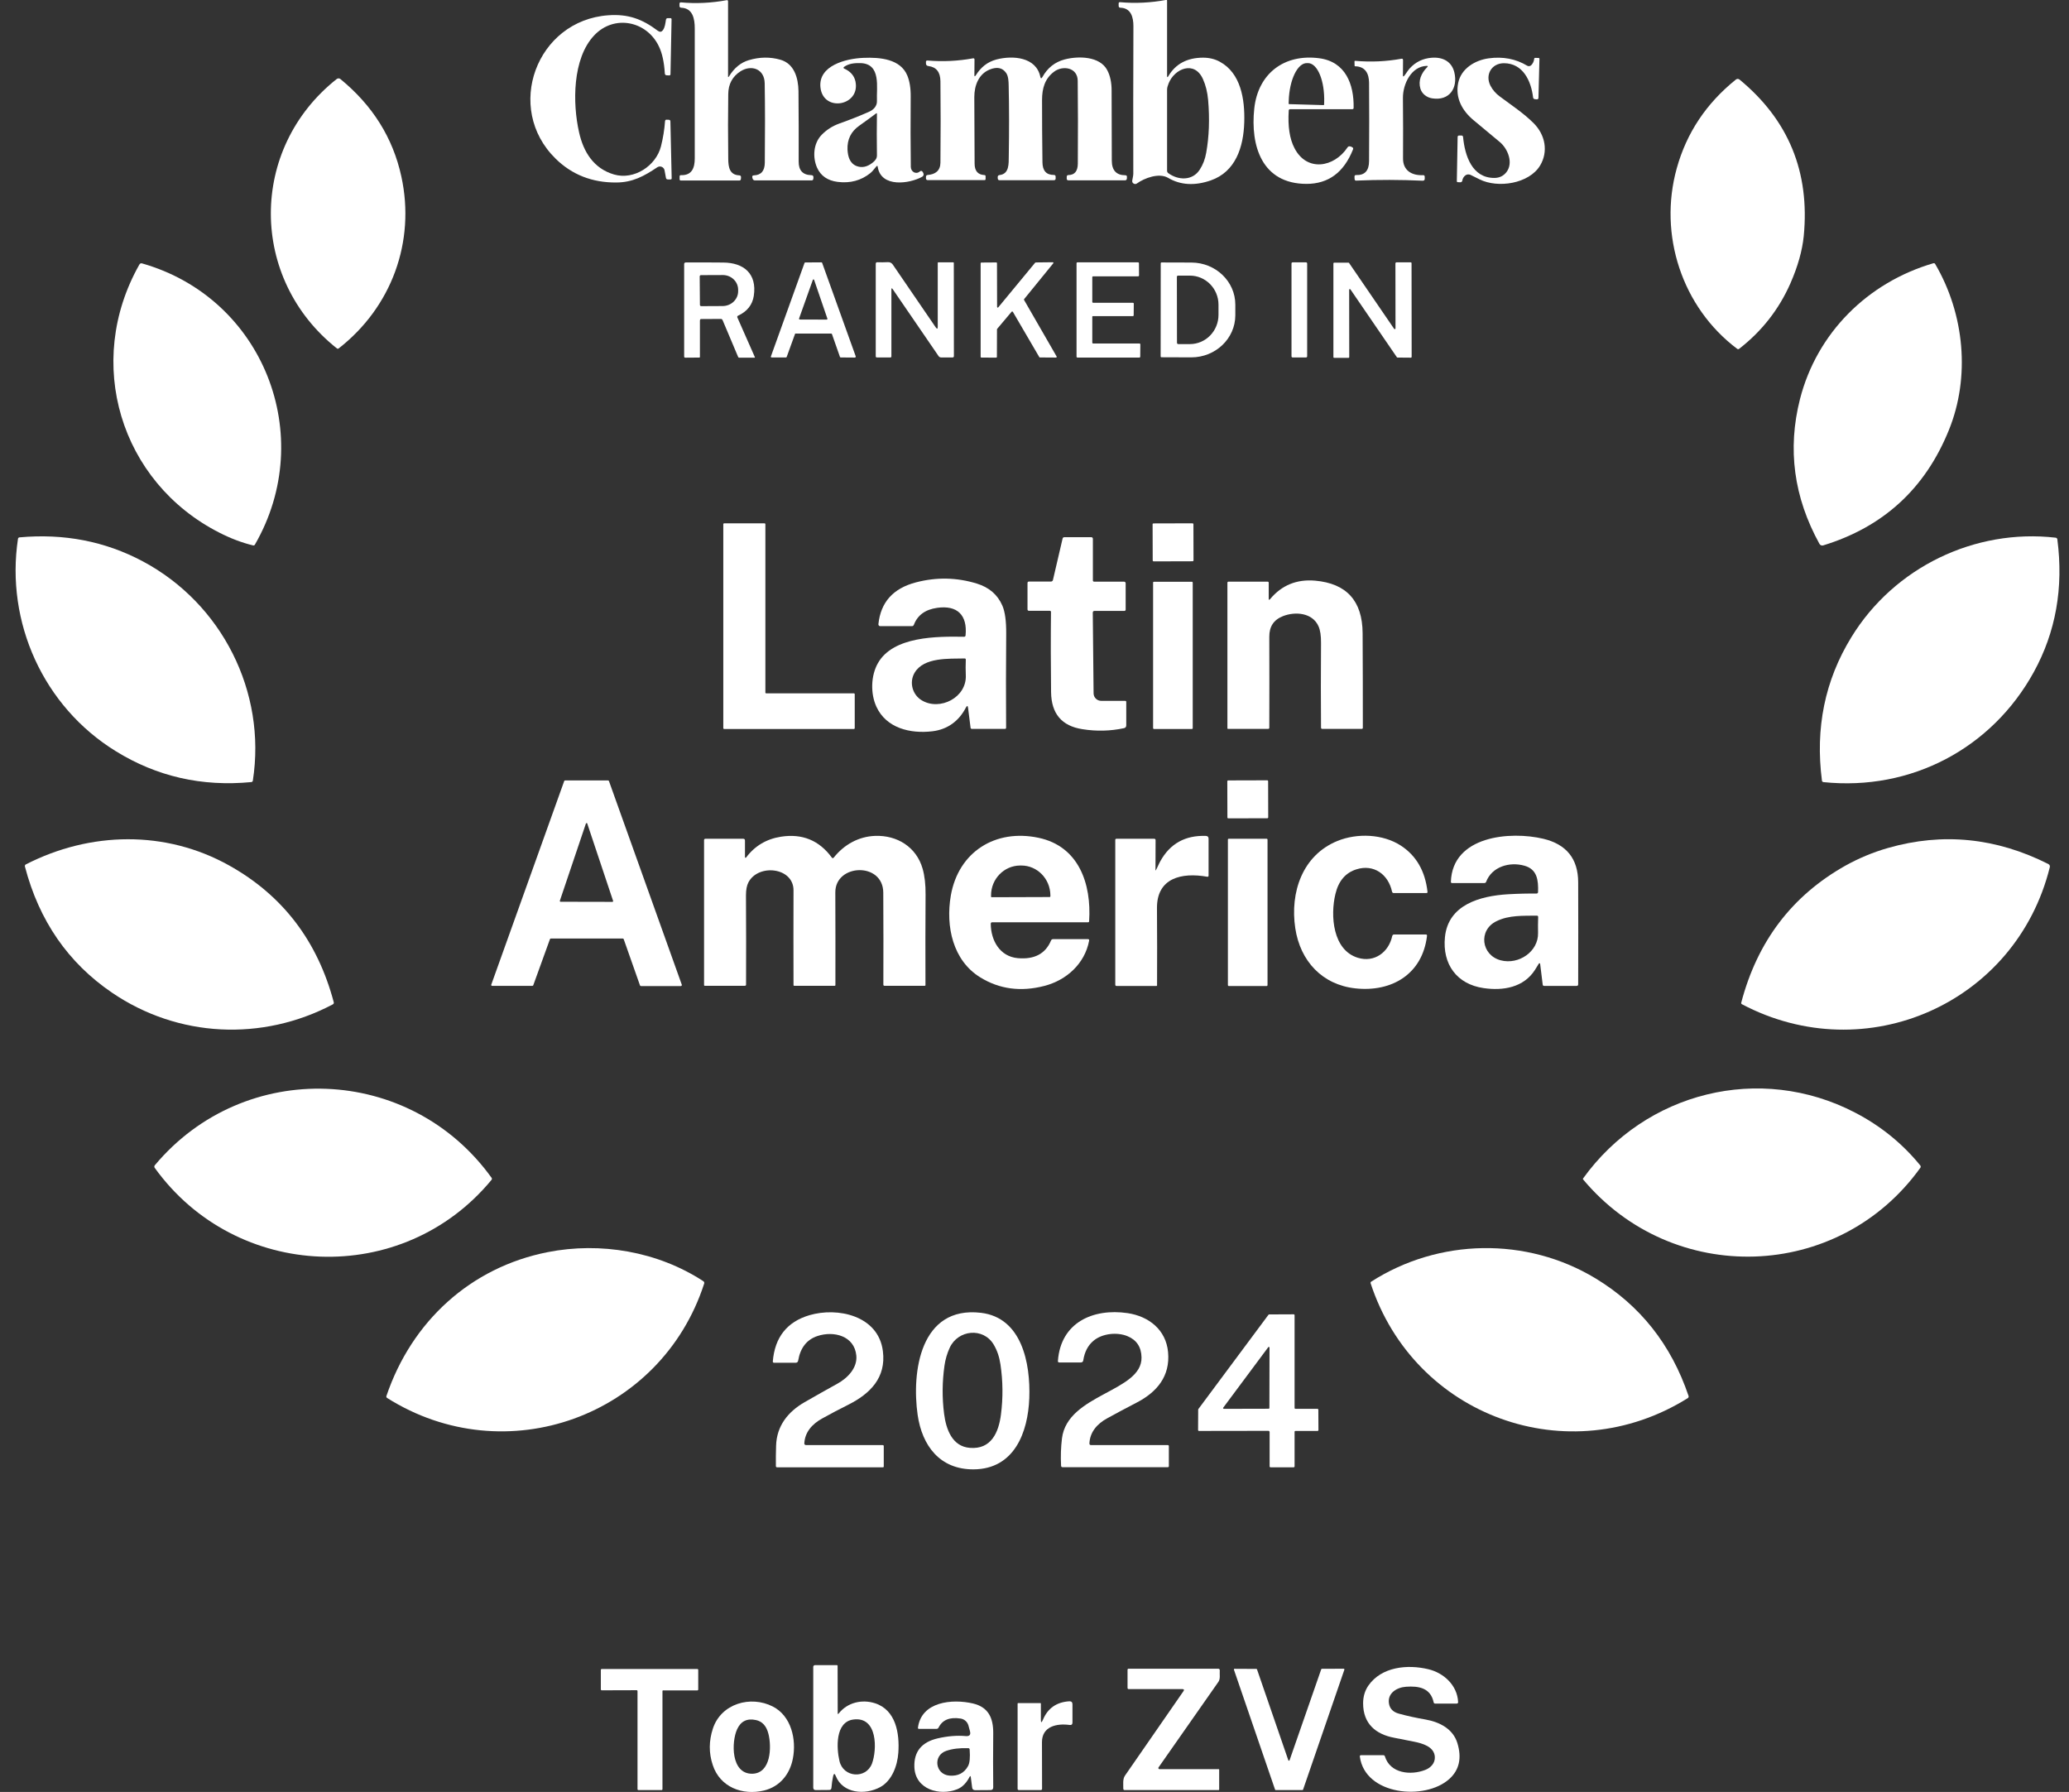 <svg width="97" height="84" viewBox="0 0 97 84" fill="none" xmlns="http://www.w3.org/2000/svg">
<rect x="0" y="0" width="97" height="84" fill="#333333" stroke="none"/>
<g clip-path="url(#clip0_345_2568)">
<path d="M34.184 3.571C34.425 3.181 34.732 2.93 35.108 2.819C35.609 2.67 36.106 2.661 36.589 2.8C37.235 2.986 37.425 3.65 37.435 4.268C37.444 5.429 37.449 6.53 37.444 7.57C37.439 7.988 37.639 8.202 38.034 8.211C38.108 8.211 38.141 8.248 38.136 8.322L38.131 8.378C38.127 8.429 38.099 8.457 38.048 8.457H35.401C35.336 8.457 35.294 8.424 35.28 8.359L35.27 8.318C35.257 8.253 35.28 8.22 35.349 8.22C35.684 8.206 35.851 8.011 35.856 7.63C35.87 6.26 35.87 5.02 35.851 3.906C35.842 3.232 35.233 3.019 34.722 3.339C34.342 3.581 34.147 3.934 34.142 4.412C34.128 5.345 34.128 6.358 34.142 7.458C34.147 7.825 34.198 8.202 34.662 8.22C34.718 8.225 34.741 8.253 34.741 8.308L34.736 8.383C34.736 8.434 34.709 8.462 34.653 8.462H31.927C31.88 8.462 31.857 8.438 31.862 8.392V8.271C31.862 8.229 31.88 8.211 31.922 8.211C32.451 8.229 32.572 7.853 32.572 7.421C32.572 5.387 32.572 3.358 32.572 1.333C32.572 0.882 32.479 0.381 31.936 0.362C31.885 0.357 31.857 0.334 31.857 0.279V0.167C31.857 0.135 31.885 0.111 31.917 0.111H31.922C32.623 0.176 33.338 0.144 34.068 0.009C34.109 -0 34.133 0.018 34.133 0.065V3.562C34.128 3.627 34.147 3.632 34.184 3.571Z" fill="white"/>
<path d="M54.716 3.562C54.716 3.631 54.734 3.636 54.772 3.576C55.111 2.995 55.654 2.707 56.397 2.703C56.685 2.703 56.95 2.763 57.187 2.893C58.171 3.427 58.366 4.644 58.334 5.726C58.301 6.901 57.925 8.053 56.764 8.457C56.012 8.717 55.343 8.68 54.762 8.336C54.335 8.09 53.657 8.345 53.299 8.601C53.239 8.647 53.151 8.629 53.104 8.568C53.086 8.54 53.076 8.503 53.081 8.471C53.095 8.359 53.132 8.252 53.132 8.141C53.127 5.921 53.127 3.618 53.137 1.226C53.137 0.817 53.03 0.376 52.528 0.362C52.473 0.362 52.445 0.329 52.445 0.274V0.158C52.445 0.125 52.468 0.102 52.501 0.102H52.505C53.234 0.167 53.959 0.13 54.679 -0.005C54.697 -0.01 54.711 0.004 54.716 0.018V0.023V3.562ZM54.79 3.905C54.758 3.989 54.716 4.101 54.716 4.189C54.716 5.433 54.716 6.706 54.716 8.006C54.716 8.048 54.734 8.085 54.767 8.113C55.231 8.457 55.905 8.485 56.248 7.951C56.397 7.723 56.499 7.458 56.55 7.161C56.685 6.413 56.718 5.582 56.639 4.676C56.606 4.319 56.527 3.994 56.397 3.706C55.998 2.819 55.064 3.218 54.79 3.905Z" fill="white"/>
<path d="M31.077 1.417C31.179 1.278 31.193 1.092 31.221 0.925C31.23 0.878 31.258 0.85 31.304 0.85H31.425C31.467 0.85 31.485 0.869 31.485 0.911L31.434 3.474C31.434 3.516 31.411 3.539 31.369 3.535C31.295 3.53 31.253 3.53 31.253 3.53C31.202 3.525 31.174 3.498 31.169 3.446C31.137 2.912 31.044 2.485 30.886 2.165C30.315 0.98 28.792 0.669 27.858 1.658C26.832 2.741 26.841 4.849 27.148 6.201C27.352 7.12 27.83 7.9 28.787 8.179C29.725 8.453 30.756 7.775 30.988 6.86C31.086 6.47 31.151 6.075 31.179 5.676C31.183 5.639 31.211 5.606 31.248 5.611L31.351 5.615C31.402 5.615 31.43 5.643 31.43 5.694L31.49 8.36C31.49 8.393 31.471 8.411 31.439 8.411H31.314C31.262 8.411 31.23 8.388 31.221 8.337L31.156 7.984C31.132 7.863 31.021 7.789 30.9 7.807C30.872 7.812 30.844 7.826 30.817 7.84C30.203 8.253 29.665 8.55 28.898 8.555C27.77 8.564 26.818 8.193 26.052 7.441C23.627 5.072 25.151 0.953 28.522 0.716C29.442 0.651 30.101 0.883 30.849 1.449C30.942 1.51 31.012 1.501 31.077 1.417Z" fill="white"/>
<path d="M41.085 7.802C40.992 7.904 40.917 8.025 40.806 8.113C40.374 8.461 39.859 8.601 39.269 8.526C38.8 8.466 38.479 8.243 38.307 7.862C38.089 7.37 38.131 6.715 38.526 6.316C38.758 6.079 39.037 5.902 39.362 5.786C39.859 5.61 40.314 5.429 40.736 5.243C40.95 5.15 41.127 4.974 41.113 4.723C41.085 4.11 41.326 2.986 40.342 2.958C40.063 2.953 39.798 2.972 39.566 3.139C39.547 3.153 39.543 3.181 39.557 3.199C39.561 3.209 39.566 3.213 39.575 3.213C39.868 3.343 40.044 3.543 40.105 3.812C40.351 4.969 38.595 5.28 38.465 4.1C38.354 3.074 39.659 2.744 40.481 2.712C41.257 2.679 42.218 2.763 42.538 3.543C42.645 3.803 42.701 4.138 42.696 4.537C42.687 5.712 42.687 6.808 42.701 7.825C42.706 8.053 42.942 8.192 43.123 8.039C43.17 7.997 43.216 8.002 43.254 8.053C43.272 8.081 43.286 8.108 43.295 8.136C43.314 8.192 43.291 8.257 43.235 8.285C42.645 8.615 41.308 8.81 41.15 7.825C41.145 7.765 41.122 7.76 41.085 7.802ZM40.17 7.788C40.411 7.876 40.657 7.825 40.904 7.63C41.02 7.537 41.117 7.44 41.113 7.277C41.103 6.59 41.103 5.94 41.113 5.331C41.113 5.317 41.103 5.308 41.094 5.308C41.089 5.308 41.085 5.308 41.08 5.313C40.825 5.503 40.555 5.703 40.277 5.898C39.896 6.167 39.715 6.539 39.733 7.012C39.752 7.337 39.835 7.663 40.17 7.788Z" fill="white"/>
<path d="M45.748 3.529C45.989 3.153 46.277 2.907 46.723 2.786C47.48 2.591 48.576 2.67 48.771 3.594C48.789 3.687 48.827 3.692 48.873 3.608C49.11 3.181 49.458 2.907 49.913 2.786C50.55 2.619 51.562 2.628 51.91 3.288C52.05 3.552 52.115 3.873 52.115 4.244C52.115 5.466 52.119 6.562 52.124 7.528C52.124 7.983 52.338 8.215 52.756 8.215C52.811 8.215 52.839 8.243 52.834 8.299L52.83 8.373C52.825 8.424 52.797 8.452 52.746 8.452H50.09C50.034 8.452 50.011 8.424 50.011 8.373V8.29C50.011 8.234 50.039 8.206 50.094 8.206C50.382 8.201 50.526 8.025 50.531 7.677C50.54 6.297 50.54 5.001 50.526 3.789C50.522 3.153 49.816 3.056 49.416 3.362C48.984 3.687 48.854 4.142 48.854 4.69C48.854 5.642 48.859 6.618 48.873 7.612C48.878 8.002 49.054 8.201 49.407 8.201C49.463 8.201 49.491 8.229 49.491 8.285V8.369C49.491 8.424 49.463 8.447 49.407 8.447H46.862C46.811 8.447 46.783 8.424 46.779 8.373L46.774 8.317C46.769 8.252 46.797 8.215 46.862 8.206C47.322 8.155 47.289 7.672 47.294 7.328C47.313 6.107 47.313 5.006 47.289 4.017C47.285 3.826 47.28 3.576 47.169 3.418C46.997 3.172 46.741 3.121 46.398 3.26C45.887 3.469 45.678 3.998 45.678 4.551C45.682 5.54 45.687 6.58 45.692 7.667C45.692 8.011 45.845 8.192 46.151 8.206C46.189 8.211 46.212 8.229 46.207 8.266V8.392C46.207 8.429 46.189 8.443 46.151 8.443H43.495C43.444 8.443 43.416 8.415 43.411 8.364V8.303C43.407 8.238 43.439 8.206 43.5 8.201C43.843 8.173 44.085 8.011 44.09 7.625C44.103 6.302 44.103 5.029 44.09 3.808C44.085 3.381 43.899 3.144 43.532 3.097C43.444 3.088 43.402 3.037 43.411 2.949C43.411 2.939 43.411 2.93 43.411 2.921C43.402 2.86 43.43 2.833 43.49 2.837C44.219 2.898 44.925 2.86 45.613 2.735C45.664 2.726 45.687 2.744 45.687 2.795L45.682 3.497C45.678 3.594 45.701 3.599 45.748 3.529Z" fill="white"/>
<path d="M60.419 5.183C60.372 5.921 60.461 6.511 60.688 6.943C61.264 8.067 62.546 7.858 63.178 6.906C63.201 6.873 63.233 6.855 63.275 6.859C63.326 6.864 63.368 6.878 63.41 6.91C63.442 6.934 63.447 6.966 63.433 7.003C63.006 8.081 62.281 8.62 61.25 8.62C59.156 8.615 58.617 6.831 58.803 5.09C58.979 3.446 60.21 2.512 61.854 2.731C63.075 2.893 63.484 3.943 63.461 5.057C63.461 5.099 63.438 5.118 63.401 5.118H60.498C60.442 5.118 60.419 5.141 60.419 5.183ZM60.438 4.881L62.054 4.927C62.068 4.927 62.077 4.918 62.077 4.904L62.081 4.788C62.109 3.794 61.775 2.972 61.329 2.958H61.278C60.832 2.944 60.447 3.743 60.419 4.737L60.414 4.853C60.414 4.867 60.423 4.881 60.438 4.881Z" fill="white"/>
<path d="M65.834 3.553C65.927 3.441 65.996 3.311 66.094 3.204C66.368 2.902 66.712 2.74 67.116 2.707C67.636 2.666 68.058 2.875 68.184 3.395C68.356 4.119 67.961 4.737 67.148 4.611C66.893 4.574 66.66 4.398 66.591 4.152C66.484 3.78 66.628 3.432 66.911 3.149C66.953 3.107 66.944 3.088 66.888 3.088C66.154 3.111 65.769 3.952 65.773 4.588C65.783 5.559 65.783 6.502 65.778 7.426C65.773 7.997 66.196 8.234 66.712 8.211C66.767 8.206 66.795 8.234 66.795 8.29V8.378C66.795 8.443 66.763 8.471 66.698 8.471C65.667 8.424 64.631 8.42 63.591 8.466C63.535 8.471 63.507 8.443 63.507 8.387C63.507 8.322 63.502 8.29 63.502 8.285C63.502 8.229 63.53 8.201 63.581 8.206C63.981 8.22 64.185 8.002 64.185 7.551C64.194 6.269 64.194 5.048 64.185 3.878C64.18 3.464 64.023 3.116 63.53 3.107C63.516 3.107 63.512 3.097 63.507 3.084L63.502 2.879C63.502 2.861 63.512 2.851 63.53 2.851C64.264 2.916 64.989 2.884 65.699 2.754C65.75 2.744 65.778 2.763 65.778 2.819L65.773 3.534C65.773 3.594 65.797 3.599 65.834 3.553Z" fill="white"/>
<path d="M68.709 8.215C68.625 8.276 68.574 8.359 68.555 8.471C68.551 8.513 68.509 8.545 68.467 8.545L68.351 8.54C68.314 8.54 68.3 8.522 68.3 8.485L68.337 6.427C68.337 6.376 68.365 6.348 68.416 6.353H68.523C68.56 6.353 68.588 6.381 68.592 6.418C68.676 7.3 69.015 8.345 70.06 8.341C70.297 8.341 70.487 8.248 70.627 8.067C70.961 7.635 70.692 6.971 70.311 6.655C69.935 6.339 69.526 6 69.089 5.638C68.555 5.197 68.216 4.588 68.365 3.882C68.504 3.213 69.15 2.823 69.791 2.735C70.459 2.642 71.063 2.758 71.597 3.079C71.658 3.116 71.737 3.107 71.788 3.056C71.867 2.977 71.913 2.874 71.927 2.758C71.932 2.726 71.945 2.712 71.978 2.712L72.131 2.717C72.154 2.717 72.173 2.735 72.173 2.758L72.127 4.584C72.127 4.635 72.099 4.658 72.048 4.658L71.96 4.649C71.913 4.644 71.88 4.616 71.876 4.57C71.783 3.799 71.407 2.967 70.51 2.963C69.921 2.963 69.614 3.515 69.879 4.022C69.981 4.217 70.125 4.384 70.315 4.523C70.85 4.923 71.449 5.317 71.908 5.782C72.452 6.33 72.591 7.11 72.206 7.756C71.69 8.615 70.222 8.838 69.363 8.406C69.224 8.336 69.08 8.262 68.931 8.192C68.853 8.164 68.769 8.174 68.709 8.215Z" fill="white"/>
<path d="M18.816 8.272C19.485 11.332 18.356 14.402 15.876 16.334C15.853 16.352 15.82 16.352 15.797 16.334C11.678 13.074 11.655 6.971 15.788 3.702C15.839 3.665 15.909 3.665 15.955 3.702C17.469 4.942 18.421 6.46 18.816 8.272Z" fill="white"/>
<path d="M83.941 13.278C83.403 14.499 82.604 15.521 81.54 16.348C81.508 16.376 81.471 16.376 81.438 16.348C78.851 14.402 77.746 10.998 78.61 7.891C79.07 6.233 79.994 4.844 81.382 3.73C81.434 3.688 81.503 3.688 81.554 3.73C83.853 5.624 84.856 8.072 84.564 11.068C84.494 11.755 84.285 12.493 83.941 13.278Z" fill="white"/>
<path d="M32.814 15.034V16.733C32.814 16.752 32.804 16.761 32.786 16.761L32.131 16.766C32.094 16.766 32.075 16.747 32.075 16.71V12.382C32.075 12.331 32.103 12.303 32.154 12.303C32.749 12.298 33.334 12.303 33.905 12.307C34.857 12.312 35.498 12.818 35.34 13.868C35.275 14.29 35.029 14.602 34.597 14.801C34.569 14.815 34.555 14.848 34.569 14.88L35.391 16.743C35.396 16.752 35.391 16.761 35.382 16.766C35.377 16.766 35.377 16.766 35.373 16.766H34.653C34.63 16.766 34.616 16.756 34.606 16.733L33.877 15.006C33.859 14.969 33.831 14.95 33.794 14.95L32.897 14.955C32.842 14.945 32.814 14.973 32.814 15.034ZM32.804 12.957L32.814 14.29C32.814 14.328 32.842 14.351 32.879 14.351L33.886 14.346C34.286 14.341 34.606 14.03 34.606 13.654V13.575C34.602 13.194 34.277 12.888 33.877 12.893L32.869 12.897C32.832 12.893 32.804 12.925 32.804 12.957Z" fill="white"/>
<path d="M37.272 15.656L36.882 16.733C36.877 16.747 36.863 16.756 36.845 16.756H36.176C36.153 16.756 36.139 16.738 36.139 16.719C36.139 16.715 36.139 16.71 36.143 16.705L37.718 12.326C37.722 12.312 37.736 12.303 37.755 12.303L38.507 12.298C38.526 12.298 38.54 12.307 38.544 12.321L40.119 16.705C40.128 16.724 40.114 16.747 40.096 16.756C40.091 16.756 40.086 16.761 40.082 16.761L39.417 16.756C39.399 16.756 39.385 16.747 39.38 16.733L39.004 15.66C38.999 15.646 38.986 15.637 38.967 15.637H37.314C37.29 15.628 37.276 15.637 37.272 15.656ZM37.462 14.931C37.458 14.95 37.462 14.968 37.481 14.973C37.486 14.973 37.49 14.978 37.495 14.978L38.758 14.982C38.777 14.982 38.791 14.968 38.791 14.95C38.791 14.945 38.791 14.94 38.791 14.94L38.168 13.12C38.164 13.101 38.14 13.092 38.126 13.101C38.117 13.106 38.108 13.111 38.108 13.12L37.462 14.931Z" fill="white"/>
<path d="M43.964 15.307V12.321C43.964 12.307 43.969 12.298 43.988 12.298H44.694C44.708 12.298 44.717 12.307 44.717 12.321L44.721 16.691C44.721 16.738 44.698 16.756 44.656 16.756H44.127C44.071 16.756 44.029 16.733 44.002 16.691L41.851 13.552C41.814 13.496 41.791 13.501 41.791 13.57V16.705C41.791 16.742 41.772 16.756 41.74 16.756H41.113C41.076 16.756 41.057 16.738 41.057 16.701V12.367C41.057 12.316 41.085 12.289 41.136 12.293C41.289 12.298 41.452 12.298 41.624 12.289C41.721 12.284 41.796 12.321 41.851 12.395C42.515 13.366 43.184 14.346 43.862 15.335C43.932 15.437 43.964 15.428 43.964 15.307Z" fill="white"/>
<path d="M48.562 12.302L49.356 12.293C49.375 12.293 49.389 12.307 49.389 12.325C49.389 12.335 49.384 12.339 49.379 12.344L48.014 14.021C48.005 14.03 48.005 14.044 48.009 14.058L49.537 16.71C49.547 16.724 49.542 16.747 49.523 16.756C49.519 16.761 49.514 16.761 49.505 16.761L48.752 16.756C48.743 16.756 48.729 16.751 48.724 16.738L47.484 14.615C47.475 14.601 47.457 14.597 47.438 14.606C47.433 14.606 47.433 14.61 47.429 14.61L46.751 15.414C46.746 15.418 46.741 15.428 46.741 15.437L46.737 16.733C46.737 16.751 46.723 16.765 46.704 16.765L46.008 16.761C45.989 16.761 45.975 16.747 45.975 16.728V12.339C45.975 12.321 45.989 12.307 46.008 12.307L46.709 12.302C46.727 12.302 46.741 12.316 46.741 12.335L46.746 14.387C46.746 14.406 46.76 14.42 46.779 14.42C46.788 14.42 46.797 14.415 46.802 14.406L48.529 12.316C48.543 12.307 48.553 12.302 48.562 12.302Z" fill="white"/>
<path d="M51.209 14.852V16.06C51.209 16.083 51.228 16.102 51.251 16.102H53.42C53.443 16.102 53.462 16.12 53.462 16.143L53.457 16.719C53.457 16.742 53.438 16.761 53.415 16.761H50.513C50.489 16.761 50.471 16.742 50.471 16.719V12.34C50.471 12.316 50.489 12.298 50.513 12.298H53.355C53.378 12.298 53.397 12.316 53.397 12.34L53.401 12.911C53.401 12.934 53.383 12.953 53.359 12.953H51.251C51.228 12.953 51.209 12.971 51.209 12.995V14.151C51.209 14.174 51.228 14.193 51.251 14.193H53.113C53.136 14.193 53.155 14.211 53.155 14.235L53.15 14.778C53.15 14.801 53.132 14.82 53.109 14.82H51.251C51.228 14.81 51.209 14.829 51.209 14.852Z" fill="white"/>
<path d="M54.418 12.34C54.418 12.321 54.432 12.303 54.455 12.303L55.858 12.307C56.996 12.312 57.915 13.194 57.915 14.281V14.783C57.911 15.874 56.986 16.752 55.849 16.752L54.446 16.747C54.428 16.747 54.414 16.729 54.414 16.71L54.418 12.34ZM55.175 12.976L55.18 16.069C55.18 16.102 55.208 16.13 55.24 16.13H55.784C56.527 16.13 57.126 15.517 57.126 14.759V14.281C57.126 13.529 56.522 12.916 55.779 12.92H55.236C55.203 12.916 55.175 12.944 55.175 12.976Z" fill="white"/>
<path d="M60.6 12.298H61.231C61.259 12.298 61.283 12.321 61.283 12.349V16.705C61.283 16.733 61.259 16.756 61.231 16.756H60.6C60.572 16.756 60.549 16.733 60.549 16.705V12.349C60.549 12.321 60.572 12.298 60.6 12.298Z" fill="white"/>
<path d="M65.462 12.298H66.145C66.163 12.298 66.177 12.312 66.177 12.335L66.182 16.728C66.182 16.747 66.168 16.766 66.145 16.766L65.518 16.761C65.509 16.761 65.495 16.756 65.49 16.747L63.312 13.566C63.303 13.552 63.279 13.543 63.266 13.556C63.256 13.566 63.247 13.575 63.252 13.589L63.256 16.738C63.256 16.756 63.242 16.775 63.219 16.775H62.55C62.532 16.775 62.513 16.761 62.513 16.738V12.349C62.513 12.33 62.527 12.312 62.55 12.312H63.219C63.233 12.312 63.242 12.316 63.247 12.326L65.36 15.414C65.369 15.428 65.393 15.437 65.406 15.423C65.416 15.419 65.425 15.405 65.425 15.391L65.421 12.344C65.43 12.312 65.444 12.298 65.462 12.298Z" fill="white"/>
<path d="M10.28 24.967C5.631 22.599 3.94 16.988 6.532 12.405C6.564 12.349 6.606 12.33 6.666 12.349C12.346 13.97 14.891 20.434 11.951 25.529C11.933 25.562 11.9 25.576 11.863 25.566C11.343 25.441 10.818 25.241 10.28 24.967Z" fill="white"/>
<path d="M91.368 20.161C90.258 22.905 88.293 24.703 85.474 25.567C85.409 25.585 85.335 25.557 85.302 25.497C84.095 23.309 83.793 21.048 84.388 18.707C85.182 15.605 87.56 13.241 90.639 12.34C90.676 12.331 90.713 12.344 90.727 12.377C92.106 14.727 92.376 17.681 91.368 20.161Z" fill="white"/>
<path d="M35.921 32.501H40.031C40.054 32.501 40.072 32.519 40.072 32.542V34.131C40.072 34.154 40.054 34.173 40.031 34.173H33.952C33.928 34.173 33.91 34.154 33.91 34.131V24.573C33.91 24.55 33.928 24.531 33.952 24.531H35.842C35.865 24.531 35.883 24.55 35.883 24.573V32.459C35.879 32.482 35.897 32.501 35.921 32.501Z" fill="white"/>
<path d="M54.079 24.536L55.904 24.531C55.928 24.531 55.951 24.55 55.951 24.573L55.955 26.264C55.955 26.287 55.937 26.31 55.914 26.31L54.088 26.315C54.065 26.315 54.042 26.296 54.042 26.273L54.037 24.582C54.033 24.555 54.051 24.536 54.079 24.536Z" fill="white"/>
<path d="M6.695 26.314C10.405 28.292 12.5 32.435 11.854 36.592C11.85 36.629 11.817 36.661 11.78 36.661C9.467 36.884 7.349 36.401 5.427 35.212C2.036 33.122 0.253 29.17 0.843 25.255C0.848 25.223 0.875 25.195 0.908 25.19C2.993 25 4.925 25.371 6.695 26.314Z" fill="white"/>
<path d="M95.348 31.507C93.379 35.083 89.594 37.089 85.484 36.662C85.451 36.657 85.423 36.629 85.418 36.597C85.098 34.135 85.553 31.892 86.798 29.867C88.804 26.593 92.585 24.768 96.379 25.205C96.416 25.209 96.448 25.242 96.453 25.279C96.75 27.559 96.379 29.631 95.348 31.507Z" fill="white"/>
<path d="M51.232 28.724L51.27 32.5C51.27 32.695 51.432 32.853 51.627 32.853H52.746C52.784 32.853 52.802 32.871 52.802 32.904V34C52.802 34.074 52.765 34.121 52.691 34.135C52.059 34.269 51.413 34.288 50.745 34.181C49.779 34.032 49.291 33.457 49.277 32.449C49.263 31.195 49.259 29.941 49.273 28.692C49.273 28.65 49.254 28.631 49.212 28.631H48.242C48.195 28.631 48.172 28.608 48.172 28.562V27.331C48.172 27.285 48.195 27.261 48.242 27.261H49.273C49.319 27.261 49.356 27.229 49.365 27.187L49.816 25.25C49.825 25.204 49.858 25.181 49.904 25.181H51.154C51.209 25.181 51.237 25.209 51.237 25.264V27.21C51.237 27.243 51.26 27.266 51.293 27.266H52.691C52.746 27.266 52.774 27.294 52.774 27.349V28.58C52.774 28.608 52.751 28.636 52.719 28.636H51.321C51.26 28.636 51.232 28.664 51.232 28.724Z" fill="white"/>
<path d="M45.269 29.779C45.358 28.836 44.884 28.358 43.937 28.493C43.379 28.572 43.017 28.836 42.845 29.287C42.827 29.329 42.799 29.352 42.752 29.352H41.266C41.22 29.352 41.182 29.315 41.182 29.268C41.182 29.264 41.182 29.264 41.182 29.259C41.289 28.228 41.874 27.578 42.943 27.299C43.904 27.048 44.856 27.067 45.794 27.355C46.37 27.531 46.769 27.875 46.992 28.386C47.118 28.674 47.178 29.115 47.173 29.714C47.16 31.196 47.16 32.659 47.169 34.108C47.169 34.149 47.15 34.168 47.108 34.168H45.571C45.529 34.168 45.506 34.149 45.502 34.108L45.386 33.188C45.371 33.072 45.339 33.067 45.283 33.169C44.958 33.801 44.419 34.196 43.714 34.279C42.664 34.405 41.549 34.126 41.09 33.132C40.806 32.519 40.825 31.679 41.155 31.093C41.87 29.816 43.946 29.83 45.195 29.849C45.242 29.849 45.265 29.826 45.269 29.779ZM43.217 32.83C44.062 33.337 45.334 32.7 45.279 31.642C45.269 31.409 45.269 31.172 45.279 30.931C45.283 30.884 45.26 30.861 45.214 30.866C44.494 30.884 43.319 30.801 42.882 31.53C42.613 31.98 42.775 32.57 43.217 32.83Z" fill="white"/>
<path d="M59.546 28.083C60.089 27.433 60.79 27.145 61.654 27.219C63.131 27.349 63.874 28.167 63.883 29.681C63.893 31.213 63.893 32.695 63.893 34.121C63.893 34.149 63.869 34.167 63.846 34.167H61.984C61.956 34.167 61.937 34.144 61.933 34.116C61.923 32.871 61.923 31.548 61.933 30.145C61.937 29.802 61.896 29.532 61.812 29.351C61.529 28.724 60.734 28.654 60.149 28.882C59.708 29.058 59.504 29.374 59.508 29.857C59.513 31.297 59.513 32.718 59.508 34.111C59.508 34.149 59.49 34.167 59.453 34.167H57.567C57.553 34.167 57.544 34.153 57.544 34.139V27.322C57.544 27.285 57.562 27.266 57.595 27.266H59.429C59.467 27.266 59.481 27.285 59.481 27.322V28.06C59.481 28.13 59.504 28.134 59.546 28.083Z" fill="white"/>
<path d="M54.098 27.27H55.881C55.9 27.27 55.918 27.289 55.918 27.308V34.135C55.918 34.153 55.9 34.172 55.881 34.172H54.098C54.079 34.172 54.06 34.153 54.06 34.135V27.308C54.06 27.284 54.079 27.27 54.098 27.27Z" fill="white"/>
<path d="M25.782 44.027L25.002 46.182C24.997 46.2 24.979 46.214 24.956 46.214H23.075C23.047 46.214 23.028 46.191 23.028 46.168C23.028 46.163 23.028 46.158 23.033 46.154L26.451 36.614C26.456 36.596 26.474 36.582 26.498 36.582H28.504C28.522 36.582 28.541 36.596 28.55 36.614L31.964 46.158C31.973 46.182 31.959 46.209 31.936 46.219C31.931 46.219 31.927 46.223 31.917 46.223H30.05C30.032 46.223 30.013 46.209 30.004 46.191L29.242 44.027C29.233 44.008 29.219 43.994 29.196 43.994H25.824C25.806 43.994 25.787 44.008 25.782 44.027ZM26.247 42.225C26.242 42.243 26.251 42.262 26.27 42.271C26.275 42.271 26.275 42.271 26.279 42.271L28.713 42.276C28.731 42.276 28.745 42.262 28.745 42.243C28.745 42.239 28.745 42.234 28.745 42.234L27.533 38.607C27.529 38.588 27.51 38.579 27.491 38.584C27.482 38.588 27.473 38.593 27.468 38.607L26.247 42.225Z" fill="white"/>
<path d="M57.581 36.583L59.411 36.578C59.434 36.578 59.453 36.597 59.453 36.62L59.457 38.315C59.457 38.338 59.438 38.357 59.415 38.357L57.586 38.361C57.562 38.361 57.544 38.343 57.544 38.32L57.539 36.625C57.539 36.601 57.558 36.583 57.581 36.583Z" fill="white"/>
<path d="M34.926 40.182C34.926 40.196 34.94 40.21 34.954 40.21C34.964 40.21 34.973 40.205 34.977 40.2C35.386 39.653 35.934 39.327 36.617 39.221C37.611 39.067 38.405 39.392 38.995 40.196C39.027 40.238 39.06 40.238 39.092 40.196C39.575 39.592 40.253 39.211 41.029 39.183C42.06 39.146 42.961 39.703 43.253 40.716C43.351 41.055 43.397 41.464 43.393 41.937C43.383 43.317 43.383 44.729 43.388 46.178C43.388 46.201 43.379 46.21 43.356 46.21H41.47C41.433 46.21 41.414 46.191 41.414 46.154C41.419 44.747 41.419 43.312 41.41 41.844C41.405 40.395 39.157 40.484 39.162 41.831C39.166 43.307 39.171 44.757 39.166 46.182C39.166 46.196 39.153 46.21 39.139 46.21H37.23C37.216 46.21 37.202 46.196 37.202 46.182C37.197 44.678 37.197 43.196 37.202 41.738C37.207 40.651 35.549 40.479 35.089 41.361C35.01 41.51 34.973 41.71 34.973 41.97C34.982 43.447 34.982 44.84 34.977 46.154C34.977 46.191 34.959 46.21 34.917 46.21H33.036C33.022 46.21 33.008 46.196 33.008 46.182V39.383C33.008 39.337 33.032 39.318 33.078 39.318H34.843C34.898 39.318 34.926 39.346 34.926 39.402V40.182Z" fill="white"/>
<path d="M46.449 43.308C46.458 44.092 46.876 44.836 47.712 44.914C48.492 44.984 49.013 44.71 49.273 44.092C49.291 44.046 49.324 44.023 49.375 44.023H51C51.051 44.023 51.07 44.046 51.061 44.097C50.856 45.175 50.002 45.946 48.966 46.215C47.856 46.503 46.853 46.368 45.957 45.815C44.675 45.026 44.327 43.433 44.577 41.979C44.935 39.931 46.667 38.844 48.688 39.272C50.582 39.671 51.177 41.436 51.061 43.182C51.061 43.215 51.042 43.233 51.01 43.233H46.519C46.477 43.229 46.449 43.257 46.449 43.308ZM46.495 42.058L49.212 42.049C49.231 42.049 49.245 42.035 49.245 42.017V41.97C49.24 41.194 48.627 40.568 47.875 40.572H47.824C47.071 40.577 46.458 41.204 46.463 41.979V42.026C46.463 42.044 46.477 42.058 46.495 42.058Z" fill="white"/>
<path d="M54.2 40.772C54.274 40.642 54.325 40.498 54.4 40.368C54.855 39.546 55.565 39.151 56.531 39.184C56.62 39.188 56.661 39.23 56.661 39.318V41.041C56.661 41.088 56.638 41.106 56.592 41.097C55.403 40.888 54.233 41.148 54.242 42.569C54.251 43.777 54.251 44.984 54.246 46.192C54.246 46.206 54.233 46.219 54.219 46.219H52.352C52.305 46.219 52.287 46.196 52.287 46.154V39.374C52.287 39.337 52.305 39.318 52.342 39.318H54.107C54.154 39.318 54.177 39.341 54.177 39.388L54.172 40.763C54.163 40.814 54.177 40.814 54.2 40.772Z" fill="white"/>
<path d="M66.925 41.803C66.93 41.845 66.911 41.863 66.869 41.863H65.341C65.3 41.863 65.272 41.84 65.263 41.798C65.086 40.981 64.403 40.498 63.6 40.749C63.084 40.907 62.75 41.297 62.606 41.914C62.364 42.922 62.481 44.534 63.656 44.896C64.436 45.137 65.109 44.636 65.272 43.874C65.281 43.832 65.318 43.804 65.36 43.804H66.842C66.888 43.804 66.907 43.828 66.902 43.87C66.688 45.667 65.244 46.517 63.544 46.331C61.998 46.164 60.957 45.058 60.725 43.507C60.474 41.831 61.059 40.089 62.704 39.42C63.632 39.044 64.831 39.091 65.676 39.639C66.396 40.108 66.814 40.828 66.925 41.803Z" fill="white"/>
<path d="M72.145 45.17C72.085 45.268 72.025 45.365 71.964 45.463C71.439 46.285 70.478 46.456 69.549 46.317C68.305 46.136 67.613 45.203 67.743 43.925C67.896 42.411 69.382 41.998 70.701 41.919C71.203 41.891 71.644 41.882 72.034 41.887C72.076 41.887 72.108 41.859 72.108 41.817C72.127 41.255 72.066 40.749 71.472 40.582C70.771 40.382 69.944 40.628 69.675 41.334C69.661 41.376 69.628 41.394 69.586 41.394H68.072C68.044 41.394 68.021 41.371 68.021 41.343C68.086 39.174 70.812 38.951 72.354 39.318C73.441 39.578 73.984 40.257 73.989 41.352C73.994 42.88 73.994 44.478 73.989 46.141C73.989 46.187 73.966 46.215 73.915 46.215H72.396C72.354 46.215 72.331 46.196 72.326 46.155L72.206 45.184C72.206 45.165 72.187 45.151 72.169 45.156C72.159 45.156 72.15 45.161 72.145 45.17ZM70.362 45.017C71.198 45.235 72.131 44.608 72.108 43.73C72.103 43.489 72.103 43.243 72.113 42.987C72.113 42.941 72.094 42.922 72.048 42.922C71.407 42.931 70.747 42.894 70.167 43.178C69.289 43.596 69.442 44.78 70.362 45.017Z" fill="white"/>
<path d="M57.605 39.318H59.388C59.407 39.318 59.425 39.337 59.425 39.355V46.182C59.425 46.201 59.407 46.22 59.388 46.22H57.605C57.586 46.22 57.567 46.201 57.567 46.182V39.355C57.567 39.332 57.581 39.318 57.605 39.318Z" fill="white"/>
<path d="M10.74 40.568C13.252 41.97 14.887 44.111 15.649 46.986C15.658 47.023 15.639 47.06 15.607 47.079C12.291 48.83 8.348 48.639 5.255 46.535C3.193 45.133 1.832 43.159 1.168 40.619C1.159 40.577 1.172 40.544 1.21 40.521C4.228 38.974 7.763 38.905 10.74 40.568Z" fill="white"/>
<path d="M88.512 39.75C91.075 39.016 93.583 39.267 96.031 40.502C96.091 40.535 96.114 40.586 96.1 40.651C94.517 47.032 87.481 50.144 81.666 47.074C81.638 47.06 81.624 47.028 81.634 47C82.391 44.12 84.021 41.979 86.529 40.572C87.151 40.228 87.811 39.95 88.512 39.75Z" fill="white"/>
<path d="M23.051 55.299C18.881 60.361 11.065 60.041 7.252 54.742C7.229 54.709 7.229 54.663 7.256 54.625C11.464 49.596 19.234 49.893 23.056 55.224C23.065 55.248 23.065 55.276 23.051 55.299Z" fill="white"/>
<path d="M86.961 52.15C88.163 52.772 89.185 53.599 90.026 54.63C90.054 54.662 90.054 54.709 90.031 54.741C86.194 60.087 78.42 60.309 74.217 55.284C74.208 55.27 74.208 55.252 74.217 55.243C77.147 51.179 82.511 49.841 86.961 52.15Z" fill="white"/>
<path d="M25.685 58.694C28.142 58.211 30.831 58.657 32.976 60.059C33.013 60.082 33.027 60.129 33.013 60.171C30.993 66.403 23.702 69.036 18.147 65.53C18.119 65.511 18.105 65.474 18.115 65.442C19.299 61.94 22.067 59.404 25.685 58.694Z" fill="white"/>
<path d="M74.802 59.925C76.896 61.193 78.35 63.032 79.163 65.433C79.177 65.47 79.163 65.516 79.126 65.54C73.534 69.032 66.303 66.403 64.259 60.157C64.25 60.124 64.259 60.092 64.287 60.078C67.455 58.048 71.569 57.97 74.802 59.925Z" fill="white"/>
<path d="M37.792 67.74H41.382C41.414 67.74 41.433 67.759 41.433 67.791V68.739C41.433 68.766 41.419 68.781 41.396 68.781H36.426C36.399 68.781 36.375 68.757 36.375 68.729C36.371 68.418 36.375 68.098 36.385 67.768C36.413 66.839 36.942 66.18 37.713 65.734C38.238 65.432 38.758 65.139 39.269 64.856C39.738 64.596 40.202 64.122 40.147 63.546C40.058 62.613 39.083 62.376 38.326 62.627C37.824 62.794 37.523 63.179 37.42 63.779C37.411 63.844 37.369 63.881 37.3 63.881H36.287C36.255 63.881 36.231 63.858 36.231 63.825V63.82C36.324 62.687 36.896 61.963 37.945 61.652C39.273 61.261 41.178 61.67 41.391 63.328C41.554 64.582 40.792 65.334 39.766 65.85C39.362 66.05 38.953 66.268 38.54 66.496C38.08 66.751 37.731 67.132 37.708 67.671C37.713 67.712 37.741 67.74 37.792 67.74Z" fill="white"/>
<path d="M45.994 61.54C47.903 61.768 48.316 63.895 48.256 65.539C48.195 67.141 47.559 68.864 45.646 68.878C44.062 68.887 43.231 67.768 43.022 66.328C42.734 64.317 43.138 61.201 45.994 61.54ZM45.469 67.87C46.472 67.954 46.821 67.141 46.927 66.31C47.029 65.52 47.02 64.735 46.904 63.96C46.853 63.607 46.746 63.296 46.588 63.031C46.105 62.214 44.912 62.325 44.522 63.184C44.401 63.449 44.322 63.723 44.28 64.011C44.173 64.763 44.164 65.52 44.262 66.277C44.355 66.997 44.638 67.805 45.469 67.87Z" fill="white"/>
<path d="M51.154 67.74H54.748C54.781 67.74 54.799 67.759 54.799 67.791V68.725C54.799 68.762 54.781 68.776 54.748 68.776H49.816C49.774 68.776 49.751 68.757 49.746 68.711C49.723 68.265 49.737 67.838 49.788 67.425C50.048 65.335 53.555 65.242 53.517 63.626C53.508 63.143 53.285 62.808 52.853 62.632C52.375 62.437 51.678 62.502 51.265 62.85C51.005 63.068 50.847 63.375 50.787 63.765C50.777 63.835 50.736 63.867 50.666 63.867H49.667C49.616 63.867 49.593 63.844 49.598 63.793C49.728 61.995 51.242 61.318 52.863 61.554C53.866 61.703 54.665 62.339 54.762 63.38C54.869 64.517 54.233 65.26 53.29 65.748C52.802 65.999 52.338 66.25 51.897 66.491C51.451 66.737 51.098 67.118 51.075 67.662C51.075 67.713 51.098 67.74 51.154 67.74Z" fill="white"/>
<path d="M59.471 67.072L56.211 67.077C56.188 67.077 56.169 67.058 56.169 67.035L56.174 66.073C56.174 66.064 56.179 66.055 56.183 66.05L59.467 61.634C59.476 61.624 59.49 61.615 59.504 61.615L60.651 61.61C60.674 61.61 60.693 61.629 60.693 61.652V65.999C60.693 66.022 60.712 66.041 60.735 66.041H61.766C61.789 66.041 61.807 66.059 61.807 66.083L61.812 67.035C61.812 67.058 61.794 67.077 61.77 67.077H60.735C60.712 67.077 60.693 67.095 60.693 67.118V68.739C60.693 68.762 60.674 68.781 60.651 68.781H59.564C59.541 68.781 59.523 68.762 59.523 68.739V67.118C59.513 67.091 59.495 67.072 59.471 67.072ZM57.349 65.985C57.335 65.999 57.34 66.022 57.358 66.036C57.363 66.041 57.372 66.041 57.377 66.041L59.481 66.036C59.499 66.036 59.513 66.022 59.513 65.999L59.518 63.175C59.518 63.157 59.504 63.138 59.485 63.138C59.476 63.138 59.462 63.143 59.458 63.152L57.349 65.985Z" fill="white"/>
<path d="M39.274 80.308C39.274 80.355 39.288 80.359 39.32 80.322C39.729 79.802 40.416 79.644 41.029 79.844C41.995 80.159 42.181 81.242 42.116 82.161C42.074 82.769 41.819 83.471 41.266 83.773C40.555 84.158 39.506 84.075 39.181 83.248C39.13 83.123 39.093 83.127 39.06 83.257C39.023 83.434 38.995 83.615 38.981 83.805C38.976 83.875 38.939 83.907 38.87 83.907L38.247 83.912C38.168 83.912 38.127 83.875 38.127 83.791V78.135C38.127 78.093 38.164 78.056 38.205 78.056H39.241C39.255 78.056 39.269 78.07 39.269 78.084L39.274 80.308ZM40.003 80.605C39.153 80.721 39.213 81.943 39.357 82.551C39.538 83.332 40.602 83.401 40.88 82.672C41.122 82.026 41.154 80.447 40.003 80.605Z" fill="white"/>
<path d="M66.823 82.965C67.074 82.867 67.283 82.653 67.269 82.361C67.246 81.873 66.679 81.72 66.284 81.641C65.982 81.581 65.676 81.52 65.365 81.46C64.496 81.297 63.906 80.8 63.906 79.844C63.906 79.528 63.99 79.249 64.157 79.008C64.77 78.135 65.973 78.009 66.962 78.246C67.691 78.418 68.323 79.003 68.36 79.783C68.365 79.83 68.337 79.858 68.29 79.858H67.287C67.246 79.858 67.222 79.839 67.213 79.797C67.069 79.119 66.507 79.026 65.922 79.068C65.49 79.096 65.04 79.365 65.118 79.853C65.156 80.099 65.314 80.257 65.588 80.331C65.996 80.443 66.414 80.531 66.837 80.605C67.496 80.721 68.119 81.046 68.323 81.701C68.541 82.407 68.416 82.969 67.947 83.392C66.809 84.418 63.995 84.158 63.753 82.342C63.748 82.296 63.767 82.277 63.813 82.277H64.854C64.891 82.277 64.919 82.296 64.928 82.333C65.174 83.136 66.145 83.234 66.823 82.965Z" fill="white"/>
<path d="M31.058 79.272V83.87C31.058 83.893 31.04 83.912 31.016 83.912H29.93C29.906 83.912 29.888 83.893 29.888 83.87V79.272C29.888 79.249 29.869 79.23 29.846 79.23L28.211 79.235C28.188 79.235 28.169 79.216 28.169 79.193V78.278C28.169 78.255 28.188 78.236 28.216 78.236H32.693C32.716 78.236 32.735 78.255 32.735 78.278V79.198C32.735 79.221 32.716 79.24 32.688 79.24H31.1C31.077 79.23 31.058 79.249 31.058 79.272Z" fill="white"/>
<path d="M55.435 79.179H52.914C52.886 79.179 52.862 79.156 52.862 79.124V78.274C52.862 78.241 52.881 78.223 52.914 78.223H57.107C57.163 78.223 57.191 78.251 57.186 78.311C57.172 78.483 57.223 78.696 57.121 78.84C56.188 80.173 55.254 81.511 54.316 82.848C54.298 82.871 54.307 82.909 54.33 82.923C54.339 82.927 54.349 82.932 54.363 82.932H57.135C57.154 82.932 57.158 82.941 57.158 82.955V83.884C57.158 83.903 57.149 83.912 57.131 83.912H52.728C52.686 83.912 52.663 83.889 52.663 83.847C52.667 83.652 52.626 83.401 52.742 83.234C53.712 81.831 54.627 80.512 55.486 79.272C55.528 79.212 55.51 79.179 55.435 79.179Z" fill="white"/>
<path d="M60.46 82.509L61.942 78.251C61.947 78.237 61.961 78.227 61.974 78.227L62.996 78.223C63.015 78.223 63.029 78.237 63.029 78.255C63.029 78.26 63.029 78.26 63.029 78.264L61.092 83.889C61.087 83.903 61.073 83.912 61.059 83.912H59.81C59.796 83.912 59.782 83.903 59.778 83.889L57.85 78.269C57.846 78.251 57.855 78.232 57.869 78.227C57.874 78.227 57.878 78.227 57.878 78.227L58.9 78.232C58.914 78.232 58.928 78.241 58.932 78.255L60.4 82.514C60.405 82.532 60.423 82.542 60.442 82.532C60.451 82.523 60.456 82.519 60.46 82.509Z" fill="white"/>
<path d="M33.422 81.028C33.812 79.849 35.196 79.468 36.227 79.993C37.091 80.429 37.351 81.534 37.17 82.445C37.026 83.178 36.557 83.75 35.823 83.931C34.806 84.177 33.756 83.773 33.417 82.742C33.227 82.175 33.232 81.609 33.422 81.028ZM34.56 81.056C34.286 81.646 34.258 83.16 35.27 83.146C36.148 83.127 36.181 81.892 36.027 81.279C35.934 80.907 35.735 80.689 35.438 80.629C35.024 80.54 34.732 80.684 34.56 81.056Z" fill="white"/>
<path d="M45.515 83.313C45.506 83.239 45.483 83.234 45.45 83.304C45.325 83.545 45.139 83.768 44.884 83.87C44.062 84.2 42.901 83.889 42.868 82.825C42.845 82.11 43.207 81.664 43.96 81.488C44.424 81.381 44.865 81.344 45.283 81.381C45.455 81.395 45.52 81.32 45.474 81.149C45.45 81.065 45.427 80.977 45.404 80.889C45.358 80.717 45.214 80.587 45.037 80.559C44.526 80.48 44.183 80.619 44.001 80.986C43.983 81.019 43.95 81.042 43.913 81.042H43.077C43.054 81.042 43.035 81.023 43.035 81C43.035 80.995 43.035 80.995 43.035 80.995C43.189 79.76 44.647 79.625 45.618 79.853C46.342 80.025 46.57 80.536 46.565 81.242C46.556 82.175 46.556 83.02 46.565 83.782C46.565 83.87 46.523 83.912 46.435 83.912L45.72 83.917C45.636 83.917 45.585 83.875 45.576 83.791L45.515 83.313ZM44.364 82.073C43.727 82.287 43.843 83.178 44.512 83.234C44.907 83.266 45.2 83.118 45.381 82.793C45.464 82.649 45.488 82.389 45.46 82.008C45.455 81.971 45.437 81.948 45.395 81.948C44.995 81.933 44.652 81.975 44.364 82.073Z" fill="white"/>
<path d="M48.799 80.605C48.799 80.763 48.827 80.767 48.892 80.623C49.119 80.075 49.533 79.787 50.132 79.75C50.229 79.746 50.28 79.792 50.28 79.89V80.744C50.28 80.832 50.234 80.874 50.146 80.86C49.551 80.777 48.85 80.921 48.85 81.664C48.855 82.397 48.855 83.127 48.855 83.856C48.855 83.888 48.827 83.912 48.794 83.912H47.773C47.726 83.912 47.708 83.888 47.708 83.847V79.862C47.708 79.843 47.717 79.834 47.735 79.834H48.776C48.79 79.834 48.799 79.843 48.799 79.857V80.605Z" fill="white"/>
</g>
<defs>
<clipPath id="clip0_345_2568">
<rect width="95.824" height="84" fill="white" transform="translate(0.727)"/>
</clipPath>
</defs>
</svg>
